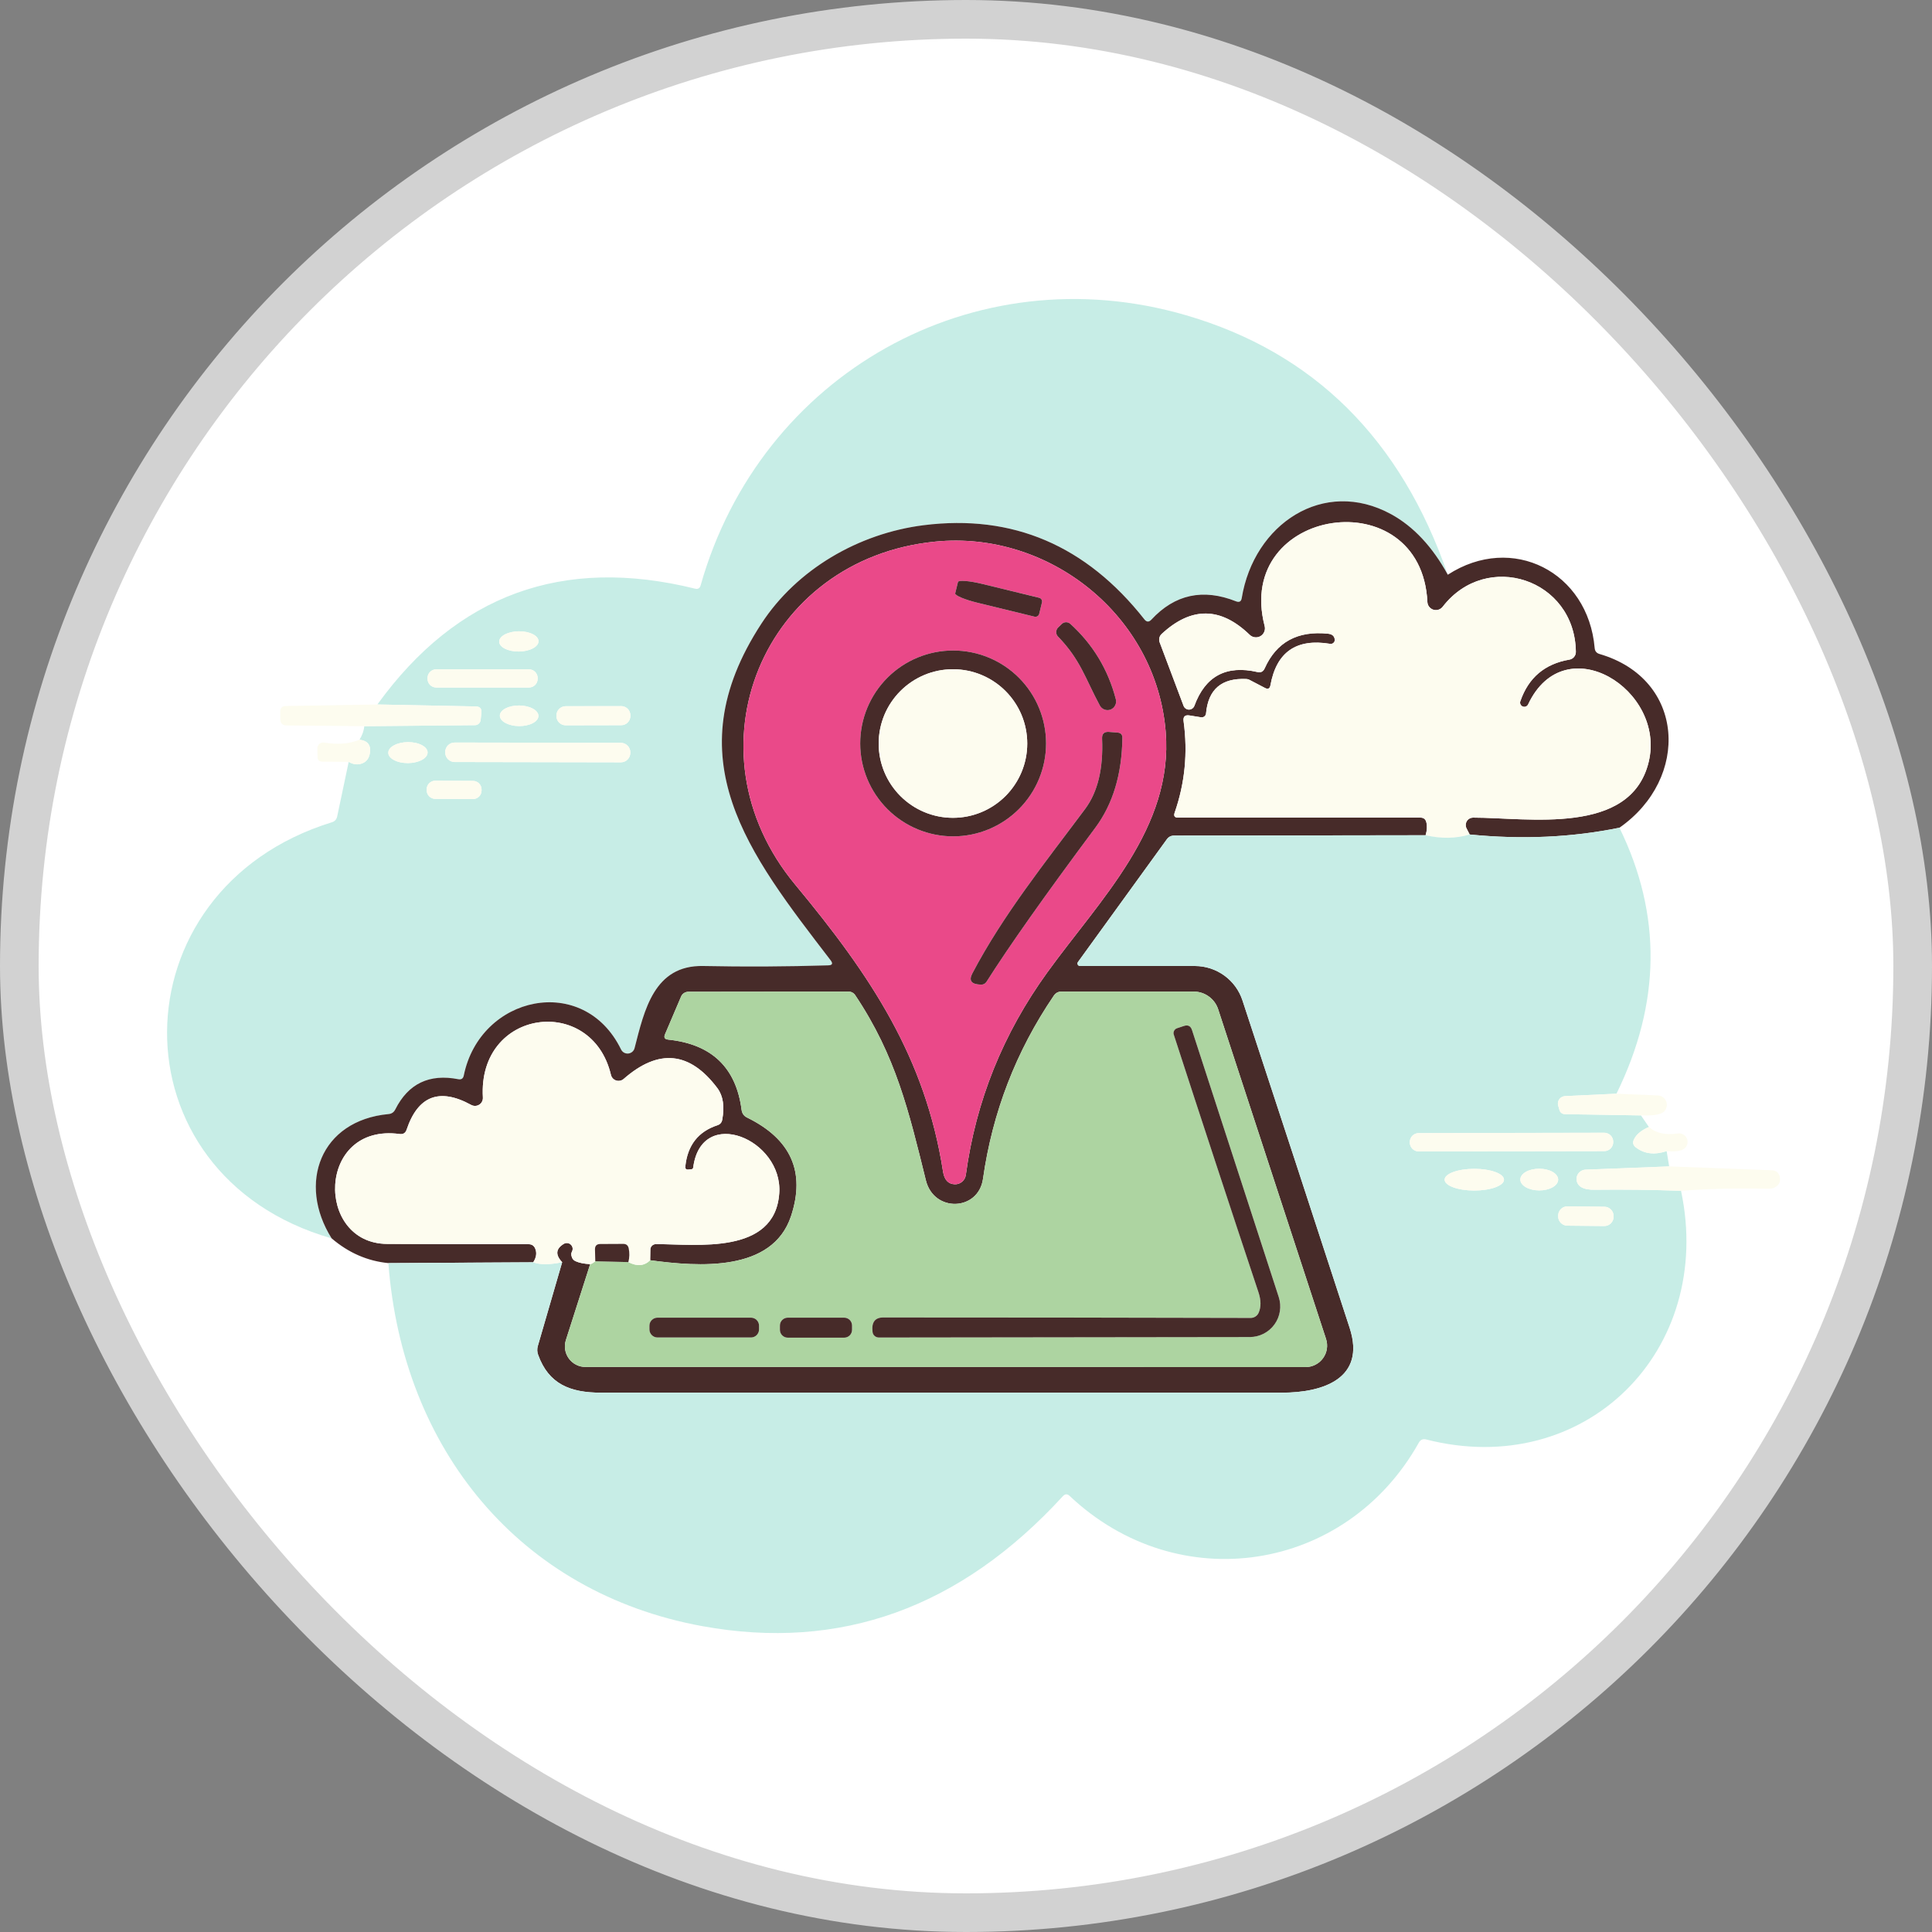 <?xml version="1.0" encoding="UTF-8"?> <svg xmlns="http://www.w3.org/2000/svg" width="50" height="50" viewBox="0 0 50 50" fill="none"><rect x="0" y="0" width="50" height="50" fill="#808080" stroke="none"/><rect x="0.5" y="0.5" width="49" height="49" rx="24.5" fill="white"></rect><path d="M37.469 14.874C37.07 14.148 36.582 13.626 36.005 13.309C34.25 12.35 32.448 13.566 32.136 15.479C32.122 15.567 32.073 15.595 31.99 15.563C31.135 15.224 30.405 15.382 29.798 16.036C29.734 16.105 29.674 16.102 29.616 16.029C28.109 14.115 26.206 13.303 23.906 13.593C22.219 13.804 20.618 14.738 19.704 16.142C17.426 19.634 19.373 22.086 21.497 24.854C21.561 24.937 21.541 24.98 21.437 24.983C20.36 25.017 19.281 25.022 18.199 25C16.925 24.974 16.675 26.147 16.423 27.124C16.414 27.161 16.393 27.195 16.364 27.22C16.335 27.245 16.299 27.261 16.261 27.265C16.222 27.269 16.184 27.261 16.15 27.242C16.116 27.223 16.09 27.195 16.073 27.16C15.106 25.175 12.422 25.761 12.002 27.837C11.986 27.913 11.94 27.945 11.863 27.93C11.111 27.783 10.567 28.043 10.231 28.71C10.194 28.785 10.135 28.826 10.054 28.833C8.292 28.998 7.69 30.625 8.582 32.049C2.861 30.41 2.945 23.02 8.59 21.28C8.663 21.258 8.709 21.208 8.726 21.131L9.024 19.718C9.149 19.79 9.27 19.801 9.386 19.751C9.489 19.706 9.55 19.622 9.571 19.499C9.608 19.288 9.519 19.169 9.305 19.144C9.378 19.021 9.419 18.904 9.427 18.794L12.29 18.767C12.327 18.767 12.363 18.754 12.39 18.729C12.418 18.704 12.435 18.67 12.439 18.633L12.458 18.448C12.47 18.339 12.421 18.284 12.312 18.282L9.766 18.232C11.825 15.387 14.565 14.388 17.986 15.234C18.062 15.254 18.111 15.226 18.132 15.15C19.678 9.683 25.198 6.554 30.696 8.159C33.998 9.122 36.256 11.361 37.469 14.874ZM13.937 16.594C13.936 16.524 13.882 16.458 13.786 16.411C13.69 16.363 13.56 16.337 13.425 16.338C13.29 16.34 13.161 16.369 13.066 16.419C12.971 16.47 12.918 16.537 12.919 16.606C12.92 16.675 12.975 16.741 13.07 16.789C13.166 16.837 13.296 16.863 13.431 16.861C13.566 16.86 13.695 16.831 13.79 16.78C13.885 16.73 13.938 16.663 13.937 16.594ZM13.915 17.548C13.915 17.488 13.891 17.431 13.849 17.388C13.807 17.346 13.749 17.322 13.69 17.322H11.29C11.23 17.322 11.172 17.346 11.13 17.388C11.088 17.431 11.064 17.488 11.064 17.548V17.567C11.064 17.627 11.088 17.684 11.13 17.727C11.172 17.769 11.23 17.793 11.29 17.793H13.69C13.749 17.793 13.807 17.769 13.849 17.727C13.891 17.684 13.915 17.627 13.915 17.567V17.548ZM13.934 18.529C13.935 18.494 13.922 18.459 13.897 18.427C13.873 18.394 13.836 18.365 13.79 18.339C13.744 18.314 13.689 18.294 13.628 18.28C13.568 18.266 13.503 18.259 13.438 18.258C13.305 18.257 13.178 18.284 13.084 18.333C12.99 18.382 12.937 18.45 12.936 18.52C12.936 18.555 12.948 18.59 12.973 18.623C12.998 18.655 13.034 18.685 13.081 18.71C13.127 18.735 13.182 18.755 13.242 18.769C13.303 18.783 13.367 18.791 13.433 18.791C13.565 18.792 13.693 18.765 13.787 18.716C13.881 18.667 13.934 18.6 13.934 18.529ZM16.315 18.513C16.315 18.45 16.29 18.389 16.245 18.344C16.2 18.299 16.138 18.274 16.075 18.274L14.64 18.276C14.608 18.276 14.577 18.283 14.548 18.295C14.519 18.307 14.492 18.325 14.47 18.347C14.448 18.369 14.43 18.396 14.418 18.425C14.406 18.454 14.4 18.485 14.4 18.517L14.4 18.531C14.4 18.595 14.425 18.656 14.471 18.701C14.516 18.746 14.577 18.771 14.64 18.771L16.076 18.768C16.107 18.768 16.138 18.762 16.167 18.75C16.197 18.738 16.223 18.72 16.245 18.698C16.267 18.675 16.285 18.649 16.297 18.62C16.309 18.591 16.315 18.559 16.315 18.528L16.315 18.513ZM11.066 19.473C11.066 19.438 11.053 19.402 11.027 19.37C11.001 19.337 10.963 19.307 10.916 19.283C10.868 19.258 10.812 19.238 10.75 19.225C10.688 19.212 10.622 19.206 10.555 19.206C10.488 19.207 10.422 19.215 10.361 19.229C10.299 19.243 10.243 19.263 10.196 19.289C10.149 19.314 10.112 19.345 10.087 19.378C10.061 19.411 10.049 19.446 10.049 19.482C10.049 19.518 10.063 19.553 10.088 19.585C10.114 19.618 10.152 19.648 10.2 19.672C10.247 19.697 10.303 19.717 10.365 19.73C10.427 19.743 10.493 19.749 10.56 19.749C10.627 19.748 10.693 19.741 10.755 19.726C10.816 19.712 10.872 19.692 10.919 19.666C10.966 19.64 11.003 19.61 11.029 19.577C11.054 19.544 11.067 19.509 11.066 19.473ZM16.313 19.47C16.313 19.438 16.307 19.406 16.294 19.376C16.282 19.346 16.264 19.319 16.241 19.297C16.219 19.274 16.192 19.256 16.162 19.243C16.132 19.231 16.101 19.224 16.068 19.224L11.768 19.217C11.703 19.217 11.64 19.242 11.594 19.288C11.548 19.334 11.523 19.396 11.522 19.461L11.522 19.476C11.522 19.508 11.529 19.54 11.541 19.569C11.553 19.599 11.571 19.626 11.594 19.649C11.617 19.672 11.643 19.69 11.673 19.702C11.703 19.715 11.735 19.721 11.767 19.721L16.068 19.729C16.133 19.729 16.195 19.703 16.241 19.657C16.287 19.611 16.313 19.549 16.313 19.484L16.313 19.47ZM12.463 20.434C12.463 20.405 12.458 20.376 12.447 20.349C12.436 20.321 12.419 20.297 12.399 20.276C12.378 20.255 12.354 20.238 12.327 20.227C12.3 20.216 12.271 20.21 12.241 20.21L11.267 20.205C11.238 20.204 11.209 20.21 11.181 20.221C11.154 20.232 11.13 20.248 11.109 20.269C11.088 20.29 11.071 20.314 11.06 20.341C11.049 20.368 11.043 20.397 11.043 20.427L11.042 20.451C11.042 20.48 11.048 20.509 11.059 20.536C11.07 20.563 11.086 20.588 11.107 20.609C11.127 20.63 11.152 20.646 11.179 20.657C11.206 20.669 11.235 20.675 11.264 20.675L12.239 20.68C12.268 20.68 12.297 20.675 12.324 20.663C12.351 20.652 12.376 20.636 12.397 20.616C12.418 20.595 12.434 20.57 12.446 20.543C12.457 20.516 12.463 20.487 12.463 20.458L12.463 20.434Z" fill="#C7EDE6"></path><path d="M37.469 14.874C39.137 13.792 41.102 14.804 41.27 16.772C41.277 16.852 41.319 16.904 41.398 16.926C43.62 17.576 43.74 20.147 41.911 21.421C40.684 21.672 39.392 21.731 38.035 21.596L37.954 21.438C37.939 21.409 37.932 21.376 37.933 21.344C37.935 21.311 37.944 21.279 37.961 21.251C37.978 21.223 38.002 21.2 38.031 21.184C38.059 21.168 38.091 21.16 38.124 21.16C39.547 21.16 42.202 21.635 42.667 19.722C43.123 17.852 40.502 16.208 39.55 18.224C39.539 18.251 39.518 18.272 39.491 18.284C39.465 18.295 39.435 18.295 39.408 18.284C39.381 18.273 39.36 18.253 39.349 18.226C39.337 18.199 39.337 18.169 39.348 18.143C39.558 17.536 39.981 17.179 40.618 17.07C40.664 17.062 40.707 17.037 40.737 17C40.768 16.963 40.784 16.916 40.783 16.868C40.759 14.98 38.47 14.233 37.337 15.702C37.309 15.738 37.272 15.764 37.229 15.778C37.185 15.792 37.139 15.792 37.096 15.779C37.053 15.766 37.015 15.739 36.987 15.704C36.959 15.668 36.943 15.625 36.941 15.58C36.785 12.392 31.93 13.117 32.729 16.201C32.742 16.251 32.739 16.303 32.719 16.35C32.7 16.398 32.665 16.437 32.621 16.463C32.577 16.488 32.525 16.499 32.474 16.492C32.423 16.486 32.376 16.463 32.34 16.427C31.59 15.702 30.831 15.695 30.065 16.405C30.035 16.432 30.014 16.467 30.005 16.506C29.995 16.545 29.998 16.586 30.012 16.624L30.631 18.268C30.642 18.296 30.661 18.32 30.686 18.337C30.711 18.355 30.74 18.364 30.77 18.364C30.801 18.364 30.83 18.355 30.855 18.337C30.88 18.32 30.899 18.296 30.91 18.268C31.191 17.498 31.735 17.206 32.542 17.392C32.63 17.412 32.692 17.381 32.729 17.298C33.034 16.616 33.582 16.317 34.373 16.4C34.48 16.412 34.537 16.464 34.543 16.556C34.544 16.571 34.542 16.586 34.536 16.6C34.53 16.614 34.521 16.626 34.51 16.637C34.499 16.647 34.485 16.654 34.471 16.659C34.456 16.663 34.441 16.664 34.426 16.662C33.549 16.516 33.033 16.875 32.878 17.737C32.862 17.822 32.815 17.844 32.738 17.804L32.33 17.591C32.307 17.58 32.281 17.573 32.254 17.572C31.615 17.543 31.268 17.84 31.212 18.462C31.211 18.477 31.207 18.492 31.199 18.506C31.192 18.519 31.182 18.531 31.17 18.54C31.158 18.55 31.144 18.557 31.129 18.561C31.114 18.564 31.098 18.565 31.082 18.563L30.782 18.515C30.666 18.497 30.615 18.547 30.631 18.664C30.743 19.478 30.666 20.269 30.398 21.037C30.371 21.119 30.401 21.16 30.487 21.16H36.761C36.844 21.16 36.895 21.2 36.914 21.282C36.938 21.378 36.932 21.489 36.895 21.616L30.384 21.625C30.306 21.625 30.243 21.657 30.197 21.721L27.898 24.896C27.89 24.906 27.886 24.918 27.885 24.93C27.884 24.942 27.887 24.954 27.892 24.964C27.898 24.975 27.906 24.984 27.916 24.99C27.927 24.996 27.938 25 27.95 25H30.926C31.199 25 31.464 25.087 31.685 25.247C31.905 25.406 32.07 25.631 32.155 25.89C33.07 28.672 33.995 31.499 34.93 34.369C35.352 35.67 34.248 36.042 33.18 36.042C27.305 36.042 21.43 36.042 15.554 36.042C14.75 36.042 14.198 35.816 13.927 35.063C13.899 34.988 13.897 34.906 13.92 34.83L14.549 32.665C14.368 32.475 14.382 32.316 14.592 32.19C14.621 32.173 14.654 32.166 14.687 32.17C14.72 32.174 14.751 32.189 14.774 32.212C14.798 32.235 14.814 32.266 14.819 32.298C14.823 32.331 14.817 32.365 14.801 32.394C14.778 32.434 14.779 32.483 14.803 32.543C14.819 32.586 14.85 32.618 14.894 32.639C14.989 32.682 15.115 32.708 15.274 32.715L14.645 34.681C14.619 34.761 14.613 34.846 14.626 34.929C14.639 35.012 14.672 35.091 14.722 35.159C14.771 35.227 14.836 35.282 14.912 35.32C14.987 35.358 15.069 35.377 15.154 35.377L33.79 35.38C33.877 35.38 33.964 35.359 34.042 35.319C34.12 35.28 34.188 35.222 34.239 35.151C34.291 35.08 34.325 34.998 34.339 34.911C34.352 34.824 34.345 34.736 34.318 34.652L31.526 26.12C31.483 25.987 31.398 25.871 31.284 25.789C31.17 25.706 31.033 25.662 30.893 25.662H27.473C27.386 25.662 27.319 25.698 27.271 25.77C26.295 27.205 25.685 28.784 25.44 30.508C25.32 31.345 24.17 31.386 23.962 30.548C23.518 28.753 23.186 27.33 22.135 25.758C22.116 25.728 22.09 25.704 22.059 25.687C22.028 25.671 21.993 25.662 21.958 25.662L17.815 25.667C17.775 25.667 17.735 25.679 17.701 25.701C17.668 25.723 17.641 25.755 17.626 25.792L17.21 26.768C17.175 26.85 17.202 26.896 17.292 26.905C18.418 27.022 19.052 27.629 19.193 28.727C19.206 28.816 19.252 28.881 19.332 28.921C20.47 29.478 20.85 30.328 20.472 31.472C19.99 32.927 18.082 32.785 16.826 32.615L16.831 32.339C16.831 32.32 16.835 32.302 16.842 32.285C16.849 32.267 16.86 32.252 16.873 32.239C16.887 32.225 16.903 32.215 16.92 32.208C16.938 32.201 16.956 32.197 16.975 32.197C18.019 32.197 20.054 32.485 20.167 30.882C20.266 29.488 18.151 28.595 17.94 30.215C17.935 30.245 17.918 30.26 17.887 30.26C17.865 30.262 17.842 30.264 17.818 30.268C17.757 30.274 17.73 30.248 17.736 30.188C17.792 29.64 18.07 29.284 18.569 29.12C18.636 29.098 18.677 29.052 18.691 28.981C18.755 28.634 18.714 28.362 18.569 28.165C17.855 27.21 17.046 27.129 16.14 27.923C16.114 27.946 16.082 27.961 16.048 27.968C16.014 27.975 15.979 27.973 15.946 27.963C15.913 27.952 15.883 27.933 15.859 27.908C15.836 27.882 15.819 27.851 15.811 27.817C15.317 25.727 12.362 26.099 12.497 28.403C12.499 28.439 12.492 28.476 12.475 28.509C12.459 28.541 12.434 28.569 12.403 28.588C12.372 28.608 12.336 28.619 12.299 28.62C12.263 28.621 12.226 28.613 12.194 28.595C11.374 28.145 10.816 28.36 10.522 29.238C10.493 29.323 10.434 29.36 10.344 29.348C8.196 29.056 8.15 32.185 10.022 32.192C11.238 32.197 12.458 32.2 13.68 32.2C13.765 32.2 13.822 32.239 13.853 32.317C13.898 32.428 13.88 32.544 13.8 32.668L10.051 32.689C9.51 32.636 9.021 32.423 8.582 32.048C7.69 30.625 8.292 28.998 10.054 28.832C10.135 28.826 10.194 28.785 10.231 28.71C10.567 28.043 11.111 27.783 11.863 27.93C11.94 27.944 11.986 27.913 12.002 27.836C12.422 25.76 15.106 25.175 16.073 27.16C16.09 27.194 16.116 27.223 16.15 27.242C16.184 27.261 16.222 27.269 16.261 27.265C16.299 27.261 16.335 27.245 16.364 27.22C16.393 27.195 16.414 27.161 16.423 27.124C16.675 26.147 16.925 24.973 18.199 25C19.281 25.022 20.36 25.016 21.437 24.983C21.541 24.98 21.561 24.936 21.497 24.853C19.373 22.086 17.426 19.633 19.704 16.141C20.618 14.737 22.219 13.804 23.906 13.592C26.206 13.303 28.109 14.115 29.616 16.028C29.674 16.102 29.734 16.104 29.798 16.036C30.405 15.381 31.135 15.224 31.99 15.563C32.073 15.595 32.122 15.567 32.136 15.479C32.448 13.566 34.25 12.349 36.005 13.309C36.582 13.626 37.07 14.148 37.469 14.874ZM20.58 22.895C22.55 25.268 23.947 27.373 24.406 30.323C24.439 30.534 24.54 30.643 24.708 30.649C24.778 30.652 24.846 30.628 24.899 30.583C24.953 30.538 24.987 30.474 24.996 30.404C25.255 28.496 25.958 26.748 27.106 25.163C28.471 23.274 30.372 21.431 30.168 18.935C29.923 15.928 27.146 13.724 24.204 14.017C19.745 14.456 17.688 19.408 20.58 22.895Z" fill="#472B29"></path><path d="M38.035 21.597C37.677 21.703 37.297 21.709 36.895 21.616C36.932 21.49 36.938 21.379 36.914 21.283C36.895 21.201 36.844 21.16 36.761 21.16H30.487C30.401 21.16 30.371 21.12 30.398 21.038C30.666 20.27 30.743 19.479 30.631 18.665C30.615 18.548 30.666 18.498 30.782 18.516L31.082 18.564C31.098 18.566 31.113 18.565 31.129 18.561C31.144 18.558 31.158 18.551 31.17 18.541C31.182 18.532 31.192 18.52 31.199 18.506C31.207 18.493 31.211 18.478 31.212 18.463C31.268 17.84 31.615 17.544 32.254 17.573C32.281 17.574 32.307 17.581 32.33 17.592L32.738 17.805C32.815 17.845 32.862 17.823 32.878 17.738C33.033 16.876 33.549 16.517 34.426 16.663C34.441 16.665 34.456 16.664 34.471 16.659C34.485 16.655 34.499 16.648 34.51 16.637C34.521 16.627 34.53 16.615 34.536 16.601C34.542 16.587 34.544 16.572 34.543 16.557C34.537 16.465 34.48 16.413 34.373 16.401C33.582 16.318 33.034 16.617 32.729 17.299C32.692 17.382 32.63 17.413 32.542 17.392C31.735 17.207 31.191 17.499 30.91 18.268C30.899 18.297 30.88 18.321 30.855 18.338C30.83 18.355 30.801 18.365 30.77 18.365C30.74 18.365 30.711 18.355 30.686 18.338C30.661 18.321 30.642 18.297 30.631 18.268L30.012 16.625C29.998 16.587 29.995 16.546 30.005 16.507C30.014 16.468 30.035 16.433 30.065 16.406C30.831 15.696 31.59 15.703 32.34 16.428C32.376 16.464 32.423 16.487 32.474 16.493C32.525 16.5 32.577 16.489 32.621 16.464C32.665 16.438 32.7 16.398 32.719 16.351C32.739 16.304 32.742 16.252 32.729 16.202C31.93 13.118 36.785 12.393 36.941 15.581C36.943 15.626 36.959 15.669 36.987 15.705C37.015 15.74 37.053 15.767 37.096 15.78C37.139 15.793 37.185 15.793 37.228 15.779C37.272 15.765 37.309 15.739 37.337 15.703C38.47 14.234 40.759 14.98 40.783 16.869C40.784 16.917 40.768 16.964 40.737 17.001C40.707 17.038 40.664 17.063 40.618 17.071C39.981 17.18 39.558 17.537 39.348 18.144C39.337 18.17 39.337 18.2 39.349 18.227C39.36 18.253 39.381 18.274 39.408 18.285C39.435 18.296 39.465 18.296 39.491 18.285C39.518 18.273 39.539 18.252 39.55 18.225C40.502 16.209 43.123 17.853 42.667 19.723C42.202 21.636 39.547 21.16 38.124 21.16C38.091 21.161 38.059 21.169 38.031 21.185C38.002 21.201 37.978 21.224 37.961 21.252C37.944 21.28 37.935 21.312 37.933 21.345C37.932 21.377 37.939 21.41 37.954 21.439L38.035 21.597Z" fill="#FDFCEF"></path><path d="M24.406 30.323C23.947 27.373 22.55 25.268 20.58 22.895C17.688 19.408 19.745 14.457 24.204 14.017C27.146 13.725 29.923 15.928 30.168 18.935C30.372 21.431 28.471 23.274 27.106 25.163C25.958 26.748 25.255 28.496 24.996 30.404C24.987 30.474 24.953 30.538 24.899 30.583C24.846 30.629 24.778 30.652 24.708 30.649C24.54 30.643 24.439 30.534 24.406 30.323ZM26.894 15.887L26.966 15.592C26.97 15.579 26.97 15.565 26.968 15.552C26.966 15.539 26.962 15.526 26.955 15.515C26.948 15.504 26.939 15.494 26.928 15.486C26.917 15.478 26.905 15.472 26.892 15.469L25.423 15.112C25.262 15.072 25.106 15.045 24.987 15.036C24.869 15.026 24.799 15.036 24.792 15.061L24.72 15.357C24.715 15.383 24.774 15.423 24.883 15.469C24.993 15.515 25.143 15.562 25.303 15.601L26.772 15.959C26.798 15.966 26.825 15.962 26.848 15.948C26.871 15.935 26.888 15.913 26.894 15.887ZM27.382 16.475C27.967 17.08 28.087 17.56 28.464 18.258C28.49 18.307 28.532 18.345 28.584 18.364C28.636 18.383 28.692 18.382 28.744 18.362C28.795 18.342 28.837 18.303 28.861 18.254C28.886 18.205 28.892 18.148 28.877 18.095C28.677 17.325 28.284 16.675 27.698 16.144C27.668 16.116 27.628 16.101 27.587 16.102C27.546 16.103 27.507 16.12 27.478 16.148L27.384 16.24C27.353 16.271 27.335 16.314 27.334 16.358C27.334 16.402 27.351 16.444 27.382 16.475ZM27.072 19.24C27.072 18.602 26.819 17.99 26.368 17.539C25.917 17.088 25.305 16.835 24.667 16.835C24.029 16.835 23.418 17.088 22.967 17.539C22.516 17.99 22.262 18.602 22.262 19.24C22.262 19.878 22.516 20.489 22.967 20.94C23.418 21.391 24.029 21.645 24.667 21.645C25.305 21.645 25.917 21.391 26.368 20.94C26.819 20.489 27.072 19.878 27.072 19.24ZM28.087 20.929C27.062 22.305 25.963 23.67 25.164 25.192C25.065 25.379 25.139 25.476 25.387 25.482C25.45 25.484 25.498 25.459 25.531 25.408C26.11 24.492 27.049 23.164 28.346 21.421C28.802 20.808 29.036 20.032 29.047 19.093C29.047 19.01 29.006 18.965 28.922 18.959L28.702 18.942C28.575 18.933 28.515 18.991 28.522 19.117C28.555 19.89 28.41 20.494 28.087 20.929Z" fill="#EA4989"></path><path d="M26.894 15.887C26.888 15.913 26.871 15.935 26.848 15.948C26.825 15.962 26.798 15.966 26.772 15.959L25.303 15.601C25.143 15.562 24.993 15.515 24.883 15.469C24.774 15.423 24.715 15.383 24.72 15.357L24.792 15.062C24.799 15.036 24.869 15.026 24.987 15.036C25.106 15.045 25.262 15.073 25.423 15.112L26.892 15.47C26.905 15.473 26.917 15.478 26.928 15.486C26.939 15.494 26.948 15.504 26.955 15.515C26.962 15.527 26.966 15.539 26.968 15.552C26.97 15.566 26.97 15.579 26.966 15.592L26.894 15.887Z" fill="#472B29"></path><path d="M28.464 18.259C28.087 17.56 27.967 17.08 27.382 16.475C27.351 16.444 27.334 16.402 27.334 16.358C27.335 16.314 27.353 16.271 27.384 16.24L27.478 16.149C27.507 16.12 27.546 16.104 27.587 16.103C27.628 16.102 27.668 16.116 27.698 16.144C28.284 16.675 28.677 17.326 28.877 18.095C28.892 18.148 28.886 18.205 28.861 18.254C28.837 18.304 28.795 18.342 28.744 18.363C28.692 18.383 28.636 18.383 28.584 18.364C28.532 18.345 28.49 18.307 28.464 18.259Z" fill="#472B29"></path><path d="M13.431 16.862C13.712 16.858 13.938 16.738 13.937 16.594C13.935 16.449 13.706 16.335 13.425 16.338C13.144 16.342 12.918 16.462 12.919 16.606C12.921 16.751 13.15 16.865 13.431 16.862Z" fill="#FDFCEF"></path><path d="M27.072 19.24C27.072 19.878 26.819 20.489 26.368 20.94C25.917 21.391 25.305 21.645 24.667 21.645C24.029 21.645 23.418 21.391 22.967 20.94C22.516 20.489 22.262 19.878 22.262 19.24C22.262 18.602 22.516 17.99 22.967 17.539C23.418 17.088 24.029 16.835 24.667 16.835C25.305 16.835 25.917 17.088 26.368 17.539C26.819 17.99 27.072 18.602 27.072 19.24ZM26.585 19.242C26.585 18.99 26.535 18.74 26.439 18.506C26.342 18.273 26.2 18.061 26.022 17.883C25.843 17.704 25.631 17.563 25.398 17.466C25.165 17.369 24.915 17.32 24.662 17.32C24.41 17.32 24.16 17.369 23.927 17.466C23.694 17.563 23.482 17.704 23.303 17.883C23.125 18.061 22.983 18.273 22.886 18.506C22.79 18.74 22.74 18.99 22.74 19.242C22.74 19.752 22.942 20.241 23.303 20.602C23.664 20.962 24.153 21.165 24.662 21.165C25.172 21.165 25.661 20.962 26.022 20.602C26.382 20.241 26.585 19.752 26.585 19.242Z" fill="#472B29"></path><path d="M13.69 17.322H11.29C11.165 17.322 11.064 17.423 11.064 17.548V17.567C11.064 17.692 11.165 17.793 11.29 17.793H13.69C13.814 17.793 13.915 17.692 13.915 17.567V17.548C13.915 17.423 13.814 17.322 13.69 17.322Z" fill="#FDFCEF"></path><path d="M24.662 21.165C25.724 21.165 26.585 20.304 26.585 19.243C26.585 18.181 25.724 17.32 24.662 17.32C23.601 17.32 22.74 18.181 22.74 19.243C22.74 20.304 23.601 21.165 24.662 21.165Z" fill="#FDFCEF"></path><path d="M9.766 18.232L12.312 18.283C12.421 18.284 12.47 18.34 12.458 18.448L12.439 18.633C12.435 18.67 12.418 18.704 12.39 18.729C12.363 18.754 12.327 18.768 12.29 18.768L9.427 18.794L7.418 18.775C7.31 18.775 7.255 18.72 7.255 18.612L7.253 18.422C7.251 18.323 7.3 18.272 7.399 18.271L9.766 18.232Z" fill="#FDFCEF"></path><path d="M13.433 18.791C13.709 18.793 13.933 18.676 13.934 18.529C13.936 18.382 13.713 18.261 13.438 18.258C13.162 18.256 12.937 18.373 12.936 18.52C12.935 18.667 13.157 18.789 13.433 18.791Z" fill="#FDFCEF"></path><path d="M16.075 18.274L14.64 18.277C14.507 18.277 14.4 18.385 14.4 18.517L14.4 18.532C14.4 18.664 14.508 18.772 14.64 18.771L16.076 18.769C16.208 18.769 16.315 18.661 16.315 18.528L16.315 18.514C16.315 18.381 16.207 18.274 16.075 18.274Z" fill="#FDFCEF"></path><path d="M25.164 25.192C25.963 23.67 27.062 22.305 28.087 20.93C28.41 20.494 28.555 19.89 28.522 19.118C28.515 18.991 28.575 18.933 28.702 18.942L28.922 18.959C29.006 18.966 29.047 19.01 29.047 19.094C29.036 20.033 28.802 20.809 28.346 21.422C27.049 23.164 26.11 24.493 25.531 25.408C25.498 25.459 25.45 25.484 25.387 25.482C25.139 25.476 25.065 25.379 25.164 25.192Z" fill="#472B29"></path><path d="M9.305 19.144C9.519 19.169 9.608 19.288 9.571 19.499C9.55 19.622 9.489 19.706 9.386 19.751C9.27 19.8 9.149 19.789 9.024 19.717L8.342 19.712C8.261 19.712 8.219 19.672 8.218 19.59L8.213 19.369C8.212 19.347 8.217 19.325 8.226 19.305C8.235 19.285 8.249 19.267 8.266 19.253C8.283 19.238 8.303 19.228 8.324 19.222C8.346 19.216 8.368 19.215 8.39 19.218C8.739 19.276 9.044 19.251 9.305 19.144Z" fill="#FDFCEF"></path><path d="M10.56 19.749C10.841 19.746 11.068 19.623 11.066 19.473C11.065 19.323 10.836 19.204 10.555 19.206C10.274 19.209 10.047 19.332 10.049 19.482C10.05 19.632 10.279 19.751 10.56 19.749Z" fill="#FDFCEF"></path><path d="M16.068 19.225L11.768 19.217C11.632 19.217 11.523 19.326 11.522 19.462L11.522 19.476C11.522 19.611 11.632 19.721 11.767 19.721L16.068 19.729C16.203 19.729 16.312 19.62 16.313 19.484L16.313 19.47C16.313 19.335 16.204 19.225 16.068 19.225Z" fill="#FDFCEF"></path><path d="M12.241 20.209L11.267 20.204C11.144 20.204 11.043 20.303 11.043 20.426L11.042 20.45C11.042 20.574 11.141 20.674 11.264 20.675L12.239 20.68C12.362 20.68 12.463 20.581 12.463 20.458L12.463 20.434C12.464 20.311 12.364 20.21 12.241 20.209Z" fill="#FDFCEF"></path><path d="M41.911 21.422C43.01 23.667 42.985 25.961 41.834 28.305L40.502 28.367C40.474 28.369 40.445 28.377 40.42 28.391C40.394 28.405 40.372 28.424 40.355 28.447C40.338 28.47 40.327 28.497 40.321 28.525C40.316 28.553 40.317 28.582 40.325 28.61L40.354 28.713C40.374 28.793 40.426 28.834 40.51 28.835L42.468 28.867L42.674 29.167C42.481 29.248 42.352 29.355 42.288 29.486C42.246 29.569 42.262 29.639 42.336 29.695C42.554 29.863 42.819 29.895 43.133 29.791L43.198 30.187L41.035 30.271C40.983 30.272 40.932 30.291 40.891 30.324C40.85 30.357 40.821 30.402 40.808 30.453C40.795 30.504 40.799 30.558 40.819 30.606C40.839 30.655 40.875 30.695 40.92 30.722C41.003 30.771 41.123 30.795 41.28 30.791C42.014 30.782 42.756 30.791 43.505 30.818C44.381 34.951 41.023 38.308 36.905 37.252C36.825 37.233 36.764 37.26 36.722 37.331C34.834 40.706 30.485 41.364 27.682 38.714C27.622 38.658 27.565 38.66 27.509 38.719C24.856 41.615 21.744 42.736 18.173 42.084C13.445 41.219 10.416 37.507 10.051 32.69L13.8 32.668C13.978 32.734 14.227 32.733 14.549 32.666L13.92 34.831C13.897 34.907 13.899 34.989 13.927 35.063C14.198 35.817 14.75 36.043 15.554 36.043C21.43 36.043 27.305 36.043 33.18 36.043C34.248 36.043 35.352 35.671 34.93 34.37C33.995 31.5 33.07 28.673 32.155 25.891C32.07 25.632 31.905 25.407 31.685 25.247C31.464 25.087 31.199 25.001 30.926 25H27.95C27.938 25 27.927 24.997 27.916 24.991C27.906 24.985 27.898 24.976 27.892 24.965C27.887 24.954 27.884 24.942 27.885 24.93C27.886 24.918 27.89 24.907 27.898 24.897L30.197 21.722C30.243 21.658 30.306 21.626 30.384 21.626L36.895 21.616C37.297 21.709 37.677 21.703 38.035 21.597C39.392 21.732 40.684 21.673 41.911 21.422ZM41.75 29.549C41.75 29.518 41.744 29.488 41.733 29.459C41.721 29.431 41.704 29.406 41.682 29.384C41.66 29.362 41.635 29.345 41.606 29.334C41.578 29.322 41.548 29.316 41.517 29.316L36.717 29.325C36.655 29.325 36.596 29.349 36.553 29.393C36.509 29.437 36.485 29.496 36.485 29.558L36.485 29.567C36.485 29.598 36.491 29.628 36.503 29.656C36.514 29.684 36.532 29.71 36.553 29.732C36.575 29.753 36.601 29.77 36.629 29.782C36.657 29.794 36.687 29.8 36.718 29.8L41.518 29.791C41.58 29.791 41.639 29.767 41.682 29.723C41.726 29.679 41.751 29.62 41.75 29.558L41.75 29.549ZM38.923 30.53C38.923 30.493 38.903 30.456 38.865 30.422C38.826 30.388 38.77 30.357 38.698 30.331C38.627 30.305 38.542 30.285 38.449 30.27C38.356 30.256 38.256 30.249 38.155 30.249C37.952 30.249 37.756 30.279 37.612 30.331C37.468 30.384 37.387 30.455 37.387 30.53C37.387 30.604 37.468 30.676 37.612 30.728C37.756 30.781 37.952 30.811 38.155 30.811C38.256 30.811 38.356 30.803 38.449 30.789C38.542 30.775 38.627 30.755 38.698 30.728C38.77 30.702 38.826 30.671 38.865 30.637C38.903 30.603 38.923 30.567 38.923 30.53ZM40.325 30.528C40.325 30.491 40.312 30.455 40.288 30.421C40.263 30.387 40.227 30.356 40.182 30.329C40.136 30.303 40.082 30.283 40.023 30.268C39.964 30.254 39.9 30.247 39.836 30.247C39.706 30.247 39.581 30.276 39.489 30.328C39.397 30.381 39.346 30.452 39.346 30.527C39.346 30.564 39.358 30.6 39.383 30.634C39.407 30.668 39.443 30.699 39.489 30.725C39.534 30.752 39.588 30.772 39.647 30.787C39.707 30.801 39.77 30.808 39.835 30.808C39.965 30.808 40.089 30.779 40.181 30.727C40.273 30.674 40.325 30.603 40.325 30.528ZM41.76 31.473C41.76 31.442 41.755 31.411 41.743 31.381C41.731 31.352 41.714 31.326 41.691 31.303C41.669 31.28 41.643 31.262 41.614 31.25C41.585 31.238 41.554 31.231 41.523 31.231L40.567 31.221C40.536 31.221 40.505 31.226 40.475 31.238C40.446 31.25 40.419 31.267 40.397 31.289C40.374 31.311 40.356 31.338 40.344 31.367C40.332 31.396 40.325 31.427 40.325 31.458L40.325 31.478C40.324 31.509 40.33 31.54 40.342 31.57C40.354 31.599 40.371 31.625 40.393 31.648C40.415 31.671 40.442 31.689 40.471 31.701C40.499 31.713 40.531 31.72 40.562 31.72L41.517 31.73C41.549 31.73 41.58 31.724 41.609 31.713C41.639 31.701 41.665 31.684 41.688 31.662C41.71 31.64 41.728 31.613 41.741 31.584C41.753 31.555 41.76 31.524 41.76 31.493L41.76 31.473Z" fill="#C7EDE6"></path><path d="M15.274 32.716C15.299 32.716 15.343 32.691 15.406 32.641L16.262 32.663C16.486 32.78 16.674 32.764 16.826 32.615C18.082 32.785 19.99 32.927 20.472 31.473C20.85 30.328 20.47 29.478 19.332 28.921C19.252 28.881 19.206 28.817 19.193 28.727C19.052 27.629 18.418 27.022 17.292 26.905C17.202 26.896 17.175 26.85 17.21 26.768L17.626 25.792C17.641 25.755 17.668 25.723 17.701 25.701C17.735 25.679 17.775 25.667 17.815 25.667L21.958 25.662C21.993 25.662 22.028 25.671 22.059 25.688C22.09 25.704 22.116 25.729 22.135 25.758C23.186 27.33 23.518 28.753 23.962 30.549C24.17 31.386 25.32 31.345 25.44 30.508C25.685 28.785 26.295 27.205 27.271 25.77C27.319 25.698 27.386 25.662 27.473 25.662H30.893C31.033 25.662 31.17 25.706 31.284 25.789C31.398 25.871 31.483 25.987 31.526 26.12L34.318 34.653C34.345 34.736 34.352 34.825 34.339 34.911C34.325 34.998 34.291 35.08 34.239 35.151C34.188 35.222 34.12 35.28 34.042 35.319C33.964 35.359 33.877 35.38 33.79 35.38L15.154 35.377C15.069 35.378 14.987 35.358 14.912 35.32C14.836 35.282 14.771 35.227 14.722 35.159C14.672 35.091 14.639 35.012 14.626 34.929C14.613 34.846 14.619 34.761 14.645 34.681L15.274 32.716ZM32.575 33.971C32.558 34.012 32.528 34.047 32.49 34.072C32.453 34.096 32.409 34.108 32.364 34.108C29.146 34.1 25.978 34.096 22.86 34.096C22.642 34.096 22.55 34.221 22.582 34.472C22.586 34.511 22.605 34.547 22.635 34.573C22.664 34.599 22.703 34.614 22.742 34.614L32.345 34.602C32.469 34.602 32.592 34.572 32.703 34.515C32.814 34.459 32.91 34.376 32.983 34.276C33.056 34.175 33.104 34.058 33.123 33.935C33.142 33.812 33.132 33.686 33.094 33.568L30.85 26.66C30.816 26.552 30.745 26.516 30.636 26.552L30.461 26.61C30.428 26.622 30.401 26.645 30.385 26.677C30.369 26.707 30.366 26.743 30.377 26.776C31.098 28.997 31.829 31.218 32.568 33.441C32.637 33.647 32.639 33.824 32.575 33.971ZM19.644 34.309C19.644 34.254 19.622 34.201 19.583 34.162C19.544 34.123 19.491 34.1 19.435 34.1H17.016C16.961 34.1 16.907 34.123 16.868 34.162C16.829 34.201 16.807 34.254 16.807 34.309V34.405C16.807 34.461 16.829 34.514 16.868 34.553C16.907 34.592 16.961 34.614 17.016 34.614H19.435C19.491 34.614 19.544 34.592 19.583 34.553C19.622 34.514 19.644 34.461 19.644 34.405V34.309ZM22.051 34.304C22.051 34.278 22.046 34.251 22.036 34.226C22.025 34.202 22.01 34.179 21.991 34.16C21.973 34.141 21.95 34.126 21.925 34.116C21.901 34.106 21.874 34.1 21.847 34.1H20.388C20.361 34.1 20.335 34.106 20.31 34.116C20.285 34.126 20.263 34.141 20.244 34.16C20.225 34.179 20.21 34.202 20.2 34.226C20.189 34.251 20.184 34.278 20.184 34.304V34.415C20.184 34.442 20.189 34.468 20.2 34.493C20.21 34.518 20.225 34.54 20.244 34.559C20.263 34.578 20.285 34.593 20.31 34.603C20.335 34.614 20.361 34.619 20.388 34.619H21.847C21.874 34.619 21.901 34.614 21.925 34.603C21.95 34.593 21.973 34.578 21.991 34.559C22.01 34.54 22.025 34.518 22.036 34.493C22.046 34.468 22.051 34.442 22.051 34.415V34.304Z" fill="#ADD4A1"></path><path d="M16.826 32.615C16.674 32.764 16.486 32.78 16.262 32.663C16.293 32.544 16.295 32.423 16.27 32.303C16.252 32.228 16.205 32.191 16.128 32.193L15.533 32.196C15.442 32.197 15.397 32.243 15.398 32.335L15.406 32.642C15.343 32.691 15.299 32.716 15.274 32.716C15.115 32.708 14.989 32.683 14.894 32.639C14.85 32.619 14.819 32.587 14.803 32.544C14.779 32.484 14.778 32.435 14.801 32.395C14.817 32.366 14.823 32.332 14.819 32.299C14.814 32.266 14.798 32.236 14.774 32.213C14.751 32.19 14.72 32.175 14.687 32.171C14.654 32.167 14.621 32.174 14.592 32.191C14.382 32.317 14.368 32.475 14.549 32.666C14.227 32.733 13.978 32.734 13.8 32.668C13.88 32.545 13.898 32.428 13.853 32.318C13.822 32.239 13.765 32.2 13.68 32.2C12.458 32.2 11.238 32.198 10.022 32.193C8.15 32.186 8.196 29.056 10.344 29.349C10.434 29.36 10.493 29.323 10.522 29.239C10.816 28.36 11.374 28.146 12.194 28.596C12.226 28.613 12.263 28.622 12.299 28.621C12.336 28.62 12.372 28.609 12.403 28.589C12.434 28.57 12.459 28.542 12.475 28.509C12.492 28.477 12.499 28.44 12.497 28.404C12.362 26.099 15.317 25.727 15.811 27.818C15.819 27.852 15.836 27.883 15.859 27.909C15.883 27.934 15.913 27.953 15.946 27.964C15.979 27.974 16.014 27.976 16.048 27.969C16.082 27.962 16.114 27.946 16.14 27.924C17.046 27.13 17.855 27.211 18.569 28.166C18.714 28.363 18.755 28.635 18.691 28.982C18.677 29.052 18.636 29.099 18.569 29.121C18.07 29.284 17.792 29.64 17.736 30.189C17.73 30.248 17.757 30.275 17.818 30.268C17.842 30.265 17.865 30.263 17.887 30.261C17.918 30.261 17.935 30.246 17.94 30.215C18.151 28.596 20.266 29.488 20.167 30.883C20.054 32.486 18.019 32.198 16.975 32.198C16.956 32.198 16.938 32.202 16.92 32.209C16.903 32.216 16.887 32.226 16.873 32.239C16.86 32.253 16.849 32.268 16.842 32.285C16.835 32.303 16.831 32.321 16.831 32.34L16.826 32.615Z" fill="#FDFCEF"></path><path d="M32.575 33.971C32.639 33.824 32.637 33.647 32.568 33.441C31.829 31.219 31.098 28.997 30.377 26.776C30.366 26.744 30.369 26.708 30.385 26.677C30.401 26.646 30.428 26.622 30.461 26.611L30.636 26.553C30.745 26.516 30.816 26.552 30.85 26.661L33.094 33.568C33.132 33.687 33.142 33.812 33.123 33.935C33.104 34.059 33.056 34.175 32.983 34.276C32.91 34.377 32.814 34.459 32.703 34.516C32.592 34.573 32.469 34.602 32.345 34.603L22.742 34.615C22.703 34.614 22.664 34.6 22.635 34.574C22.605 34.548 22.586 34.512 22.582 34.473C22.55 34.222 22.642 34.096 22.86 34.096C25.978 34.096 29.146 34.1 32.364 34.108C32.409 34.109 32.453 34.096 32.49 34.072C32.528 34.048 32.558 34.013 32.575 33.971Z" fill="#472B29"></path><path d="M41.834 28.305L42.91 28.35C42.965 28.353 43.017 28.375 43.059 28.412C43.1 28.45 43.127 28.5 43.136 28.554C43.144 28.609 43.134 28.665 43.106 28.713C43.079 28.761 43.036 28.798 42.984 28.818C42.867 28.861 42.695 28.878 42.468 28.866L40.51 28.835C40.426 28.834 40.374 28.793 40.354 28.713L40.325 28.61C40.317 28.582 40.316 28.553 40.321 28.525C40.327 28.497 40.338 28.47 40.355 28.447C40.372 28.423 40.394 28.404 40.42 28.39C40.445 28.377 40.474 28.369 40.502 28.367L41.834 28.305Z" fill="#FDFCEF"></path><path d="M42.674 29.166C42.852 29.326 43.1 29.382 43.418 29.334C43.471 29.326 43.525 29.336 43.57 29.364C43.615 29.392 43.649 29.436 43.665 29.486C43.68 29.537 43.677 29.592 43.656 29.641C43.634 29.69 43.596 29.729 43.548 29.752C43.455 29.796 43.317 29.809 43.133 29.79C42.819 29.894 42.554 29.862 42.336 29.694C42.262 29.638 42.246 29.568 42.288 29.485C42.352 29.354 42.481 29.248 42.674 29.166Z" fill="#FDFCEF"></path><path d="M41.517 29.315L36.717 29.324C36.589 29.324 36.485 29.428 36.485 29.557L36.485 29.567C36.485 29.695 36.589 29.799 36.718 29.799L41.518 29.791C41.647 29.79 41.751 29.686 41.75 29.557L41.75 29.548C41.75 29.419 41.646 29.315 41.517 29.315Z" fill="#FDFCEF"></path><path d="M43.198 30.186L45.871 30.287C45.914 30.289 45.955 30.305 45.988 30.332C46.021 30.358 46.045 30.395 46.056 30.436C46.09 30.566 46.052 30.662 45.943 30.724C45.894 30.755 45.822 30.768 45.727 30.765C44.967 30.747 44.226 30.765 43.505 30.818C42.756 30.791 42.014 30.782 41.28 30.791C41.123 30.794 41.003 30.771 40.92 30.722C40.875 30.695 40.839 30.654 40.819 30.606C40.799 30.558 40.795 30.504 40.808 30.453C40.821 30.402 40.85 30.357 40.891 30.324C40.932 30.291 40.983 30.272 41.035 30.27L43.198 30.186Z" fill="#FDFCEF"></path><path d="M38.155 30.811C38.579 30.811 38.923 30.685 38.923 30.53C38.923 30.375 38.579 30.249 38.155 30.249C37.731 30.249 37.387 30.375 37.387 30.53C37.387 30.685 37.731 30.811 38.155 30.811Z" fill="#FDFCEF"></path><path d="M39.835 30.808C40.105 30.808 40.325 30.683 40.325 30.528C40.325 30.372 40.106 30.246 39.836 30.246C39.565 30.245 39.346 30.371 39.346 30.526C39.345 30.681 39.564 30.807 39.835 30.808Z" fill="#FDFCEF"></path><path d="M41.523 31.23L40.567 31.22C40.435 31.219 40.326 31.325 40.325 31.458L40.325 31.477C40.323 31.61 40.43 31.718 40.562 31.72L41.517 31.73C41.65 31.731 41.758 31.625 41.76 31.492L41.76 31.473C41.761 31.34 41.655 31.232 41.523 31.23Z" fill="#FDFCEF"></path><path d="M16.262 32.663L15.406 32.641L15.398 32.334C15.397 32.243 15.442 32.196 15.533 32.195L16.128 32.192C16.205 32.191 16.252 32.228 16.27 32.303C16.295 32.423 16.293 32.543 16.262 32.663Z" fill="#472B29"></path><path d="M19.435 34.101H17.016C16.901 34.101 16.807 34.194 16.807 34.309V34.405C16.807 34.521 16.901 34.614 17.016 34.614H19.435C19.55 34.614 19.644 34.521 19.644 34.405V34.309C19.644 34.194 19.55 34.101 19.435 34.101Z" fill="#472B29"></path><path d="M21.847 34.101H20.388C20.275 34.101 20.184 34.192 20.184 34.305V34.415C20.184 34.528 20.275 34.619 20.388 34.619H21.847C21.96 34.619 22.051 34.528 22.051 34.415V34.305C22.051 34.192 21.96 34.101 21.847 34.101Z" fill="#472B29"></path><rect x="0.5" y="0.5" width="49" height="49" rx="24.5" stroke="#D2D2D2"></rect></svg> 